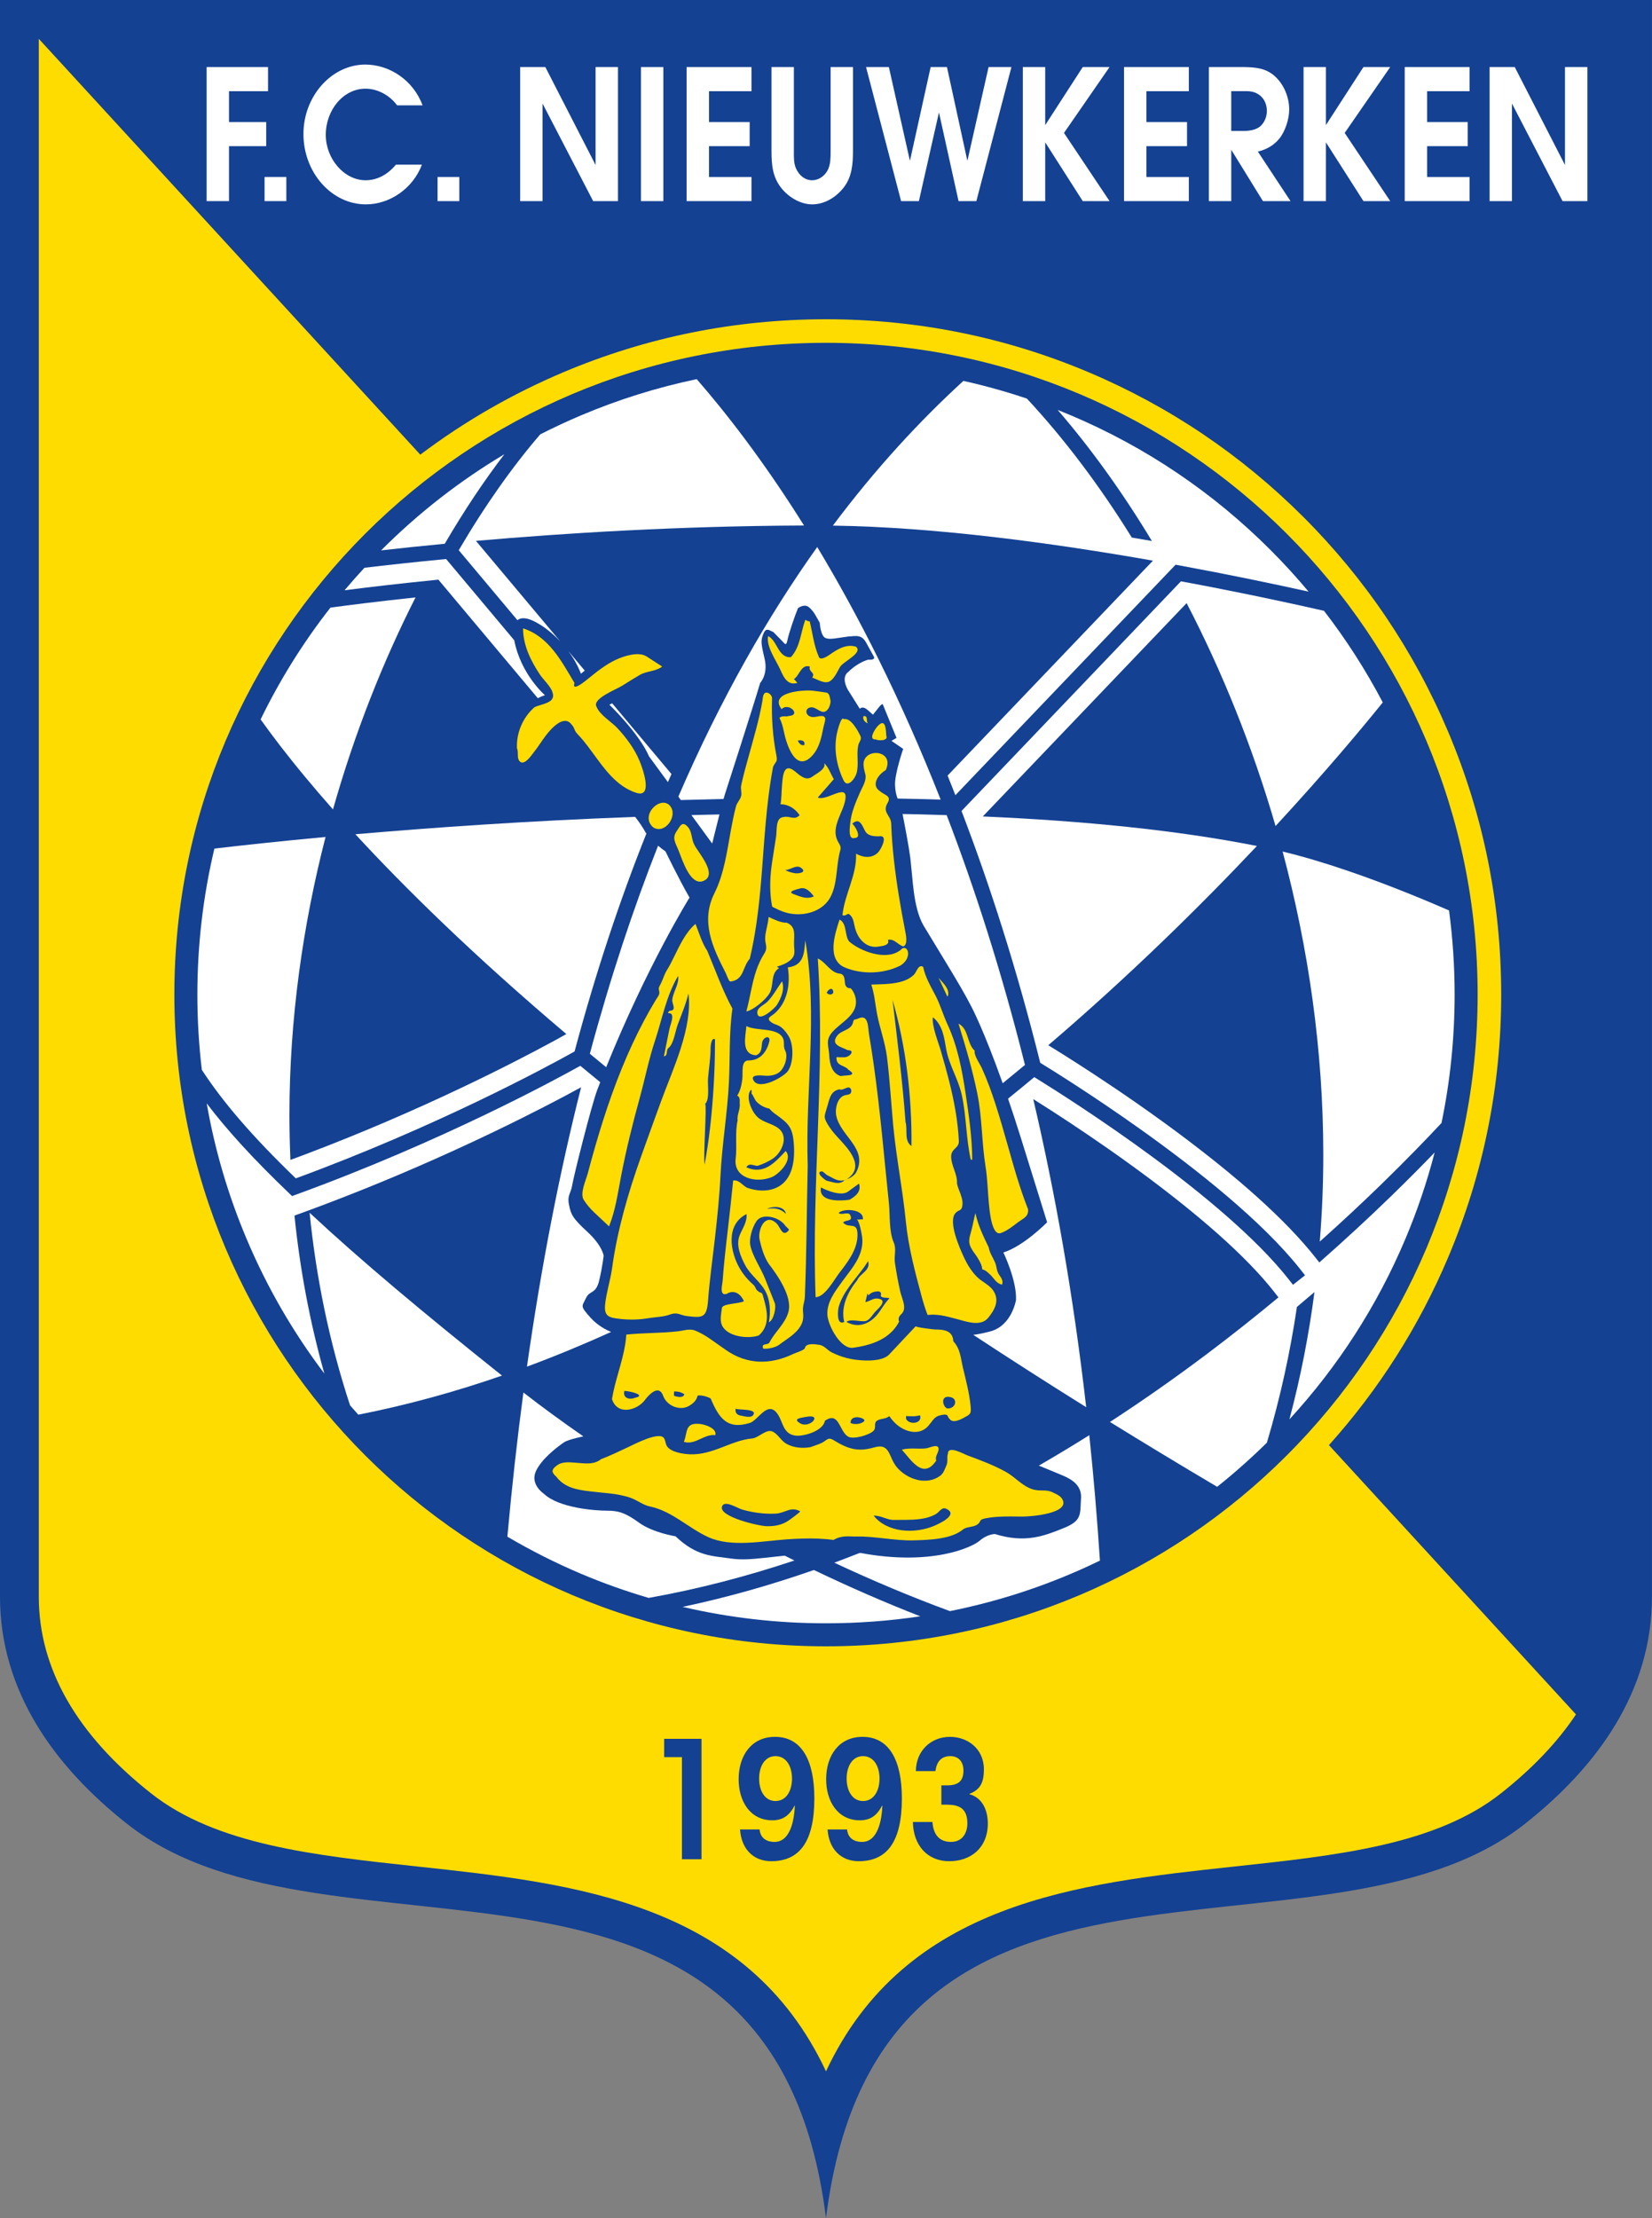 <?xml version="1.0" encoding="UTF-8"?>
<svg xmlns="http://www.w3.org/2000/svg" xmlns:xlink="http://www.w3.org/1999/xlink" width="420.33pt" height="564.29pt" viewBox="0 0 420.33 564.29" version="1.1">
<rect x="0" y="0" width="420.33" height="564.29" fill="#808080" stroke="none"/>
<defs>
<clipPath id="clip1">
  <path d="M 0 0 L 420.328 0 L 420.328 564.289 L 0 564.289 Z M 0 0 "/>
</clipPath>
</defs>
<g id="surface1">
<g clip-path="url(#clip1)" clip-rule="nonzero">
<path style=" stroke:none;fill-rule:nonzero;fill:rgb(8.199%,25.499%,57.3%);fill-opacity:1;" d="M 420.324 0.004 L 420.324 406.188 C 420.324 430.301 406.395 449.465 387.98 463.992 C 336.297 504.77 223.734 455.371 210.164 564.289 C 196.59 455.371 84.031 504.77 32.344 463.992 C 13.93 449.465 0 430.301 0 406.188 L 0 0.004 L 420.324 0.004 "/>
</g>
<path style=" stroke:none;fill-rule:nonzero;fill:rgb(100%,86.299%,0%);fill-opacity:1;" d="M 338.129 367.633 C 350.844 353.469 361.031 337.449 368.457 319.887 C 377.418 298.703 381.961 276.203 381.961 253.016 C 381.961 229.824 377.418 207.324 368.457 186.141 C 359.805 165.684 347.422 147.312 331.645 131.535 C 315.867 115.762 297.496 103.375 277.035 94.719 C 255.852 85.762 233.355 81.219 210.164 81.219 C 186.973 81.219 164.473 85.762 143.289 94.719 C 130.285 100.219 118.129 107.234 106.938 115.664 L 9.871 9.875 L 9.871 406.188 C 9.871 424.438 19.488 441.277 38.457 456.242 C 55.043 469.328 79.961 472.008 106.34 474.848 C 146.008 479.121 189.977 483.852 210.164 526.938 C 230.352 483.852 274.32 479.121 313.984 474.848 C 340.367 472.008 365.285 469.328 381.867 456.242 C 389.945 449.871 396.32 443.156 400.984 436.141 "/>
<path style=" stroke:none;fill-rule:nonzero;fill:rgb(8.199%,25.499%,57.3%);fill-opacity:1;" d="M 219.578 458.176 C 216.855 458.176 215.414 455.551 215.414 452.465 C 215.414 449.379 216.855 446.754 219.578 446.754 C 222.34 446.754 223.785 449.379 223.785 452.465 C 223.785 455.551 222.34 458.176 219.578 458.176 M 219.457 441.848 C 213.449 441.848 210.203 446.633 210.203 452.637 C 210.203 458.176 213.094 463.078 218.777 463.078 C 221.344 463.078 223.062 461.984 224.426 459.359 L 224.508 459.359 C 224.266 464.859 222.586 468.578 219.379 468.578 C 217.176 468.578 215.73 467.523 215.531 465.41 L 210.566 465.41 C 210.887 470.355 213.934 473.484 218.496 473.484 C 225.789 473.484 229.469 468.406 229.469 457.496 C 229.469 447.859 226.266 441.848 219.457 441.848 "/>
<path style=" stroke:none;fill-rule:nonzero;fill:rgb(8.199%,25.499%,57.3%);fill-opacity:1;" d="M 246.656 456.441 L 246.656 456.355 C 249.422 455.297 250.34 453.438 250.34 450.137 C 250.34 444.809 246.133 441.848 241.727 441.848 C 236.879 441.848 233.078 445.363 233.031 450.559 L 238.008 450.559 C 238.281 448.277 239.445 446.754 241.77 446.754 C 243.973 446.754 245.137 448.234 245.137 450.438 C 245.137 453.184 243.73 454.195 240.926 454.195 L 239.52 454.195 L 239.52 459.105 L 240.926 459.105 C 243.891 459.105 246.133 459.949 246.133 463.84 C 246.133 466.379 244.812 468.578 241.973 468.578 C 239.004 468.578 237.48 466.723 237.246 463.508 L 232.277 463.508 C 232.355 469.344 235.879 473.484 241.523 473.484 C 247.094 473.484 251.336 470.02 251.336 463.887 C 251.336 460.504 249.938 457.328 246.656 456.441 "/>
<path style=" stroke:none;fill-rule:nonzero;fill:rgb(8.199%,25.499%,57.3%);fill-opacity:1;" d="M 168.988 447.008 L 173.516 447.008 L 173.516 472.984 L 178.492 472.984 L 178.492 442.352 L 168.988 442.352 "/>
<path style=" stroke:none;fill-rule:nonzero;fill:rgb(8.199%,25.499%,57.3%);fill-opacity:1;" d="M 197.309 458.176 C 194.586 458.176 193.148 455.551 193.148 452.465 C 193.148 449.379 194.586 446.754 197.309 446.754 C 200.07 446.754 201.516 449.379 201.516 452.465 C 201.516 455.551 200.07 458.176 197.309 458.176 M 197.191 441.848 C 191.18 441.848 187.938 446.633 187.938 452.637 C 187.938 458.176 190.82 463.078 196.508 463.078 C 199.074 463.078 200.793 461.984 202.156 459.359 L 202.238 459.359 C 201.996 464.859 200.312 468.578 197.109 468.578 C 194.906 468.578 193.465 467.523 193.266 465.41 L 188.297 465.41 C 188.617 470.355 191.664 473.484 196.227 473.484 C 203.516 473.484 207.199 468.406 207.199 457.496 C 207.199 447.859 203.996 441.848 197.191 441.848 "/>
<path style=" stroke:none;fill-rule:nonzero;fill:rgb(100%,100%,100%);fill-opacity:1;" d="M 285.992 51.164 L 302.484 51.164 L 302.484 45.027 L 291.688 45.027 L 291.688 37.184 L 302.023 37.184 L 302.023 31.047 L 291.688 31.047 L 291.688 23.203 L 302.484 23.203 L 302.484 17.059 L 285.992 17.059 "/>
<path style=" stroke:none;fill-rule:nonzero;fill:rgb(100%,100%,100%);fill-opacity:1;" d="M 275.492 17.059 L 265.941 31.828 L 265.941 17.059 L 260.246 17.059 L 260.246 51.164 L 265.941 51.164 L 265.941 36.211 L 275.492 51.164 L 282.309 51.164 L 270.719 33.816 L 282.309 17.059 "/>
<path style=" stroke:none;fill-rule:nonzero;fill:rgb(100%,100%,100%);fill-opacity:1;" d="M 313.273 33.312 L 313.273 23.191 L 316.438 23.191 C 318.012 23.156 319.344 23.246 320.672 24.359 C 321.754 25.234 322.336 26.711 322.336 28.188 C 322.336 29.617 321.836 30.91 320.922 31.875 C 319.801 33.078 317.887 33.312 316.395 33.312 Z M 325.492 35.293 C 326.984 33.449 328.02 30.352 328.02 27.867 C 328.02 24.68 326.652 21.5 324.449 19.465 C 322.125 17.301 319.383 17.113 316.477 17.059 L 307.586 17.059 L 307.586 51.164 L 313.277 51.164 L 313.277 38.105 L 321.336 51.164 L 328.355 51.164 L 320.047 38.57 C 322.125 38.062 323.996 37.09 325.492 35.293 "/>
<path style=" stroke:none;fill-rule:nonzero;fill:rgb(100%,100%,100%);fill-opacity:1;" d="M 346.91 17.059 L 337.359 31.828 L 337.359 17.059 L 331.672 17.059 L 331.672 51.164 L 337.359 51.164 L 337.359 36.211 L 346.91 51.164 L 353.723 51.164 L 342.137 33.816 L 353.723 17.059 "/>
<path style=" stroke:none;fill-rule:nonzero;fill:rgb(100%,100%,100%);fill-opacity:1;" d="M 398.191 17.059 L 398.191 41.98 L 385.406 17.059 L 379.012 17.059 L 379.012 51.164 L 384.699 51.164 L 384.699 26.344 L 397.574 51.164 L 403.891 51.164 L 403.891 17.059 "/>
<path style=" stroke:none;fill-rule:nonzero;fill:rgb(100%,100%,100%);fill-opacity:1;" d="M 357.414 51.164 L 373.914 51.164 L 373.914 45.027 L 363.109 45.027 L 363.109 37.184 L 373.445 37.184 L 373.445 31.047 L 363.109 31.047 L 363.109 23.203 L 373.914 23.203 L 373.914 17.059 L 357.414 17.059 "/>
<path style=" stroke:none;fill-rule:nonzero;fill:rgb(100%,100%,100%);fill-opacity:1;" d="M 246.137 40.922 L 240.941 17.059 L 236.793 17.059 L 231.52 40.922 L 226.16 17.059 L 220.352 17.059 L 229.273 51.164 L 233.797 51.164 L 238.906 28.605 L 243.891 51.164 L 248.422 51.164 L 257.348 17.059 L 251.531 17.059 "/>
<path style=" stroke:none;fill-rule:nonzero;fill:rgb(100%,100%,100%);fill-opacity:1;" d="M 67.73 31.047 L 58.266 31.047 L 58.266 23.203 L 68.195 23.203 L 68.195 17.059 L 52.57 17.059 L 52.57 51.164 L 58.266 51.164 L 58.266 37.184 L 67.73 37.184 "/>
<path style=" stroke:none;fill-rule:nonzero;fill:rgb(100%,100%,100%);fill-opacity:1;" d="M 92.984 22.559 C 96.059 22.559 99.133 24.219 101.043 26.801 L 107.516 26.801 C 105.152 20.387 99.09 16.426 92.945 16.426 C 84.391 16.426 77.207 24.449 77.207 34.094 C 77.207 43.824 84.305 51.992 93.109 51.992 C 99.047 51.992 105.023 48.07 107.352 41.887 L 100.75 41.887 C 98.676 44.34 96.059 45.859 93.027 45.859 C 87.543 45.859 82.891 40.367 82.891 34.32 C 82.891 27.957 87.379 22.559 92.984 22.559 "/>
<path style=" stroke:none;fill-rule:nonzero;fill:rgb(100%,100%,100%);fill-opacity:1;" d="M 111.332 51.168 L 116.867 51.168 L 116.867 45.023 L 111.332 45.023 Z M 111.332 51.168 "/>
<path style=" stroke:none;fill-rule:nonzero;fill:rgb(100%,100%,100%);fill-opacity:1;" d="M 211.34 38.34 L 211.328 39.684 L 211.242 40.988 C 211.145 41.844 210.938 42.672 210.504 43.457 C 209.676 44.934 208.141 45.859 206.648 45.859 C 204.859 45.859 203.402 44.703 202.574 42.949 C 202.242 42.234 202.098 41.473 202.035 40.695 L 201.988 39.523 L 201.992 38.34 L 201.992 17.059 L 196.297 17.059 L 196.297 38.34 C 196.297 41.891 196.555 45.027 198.797 47.84 C 200.711 50.242 203.738 51.992 206.648 51.992 C 209.762 51.992 212.793 50.195 214.781 47.562 C 216.773 44.891 217.031 41.703 217.031 38.34 L 217.031 17.059 L 211.34 17.059 "/>
<path style=" stroke:none;fill-rule:nonzero;fill:rgb(100%,100%,100%);fill-opacity:1;" d="M 67.316 51.164 L 72.855 51.164 L 72.855 45.02 L 67.316 45.02 Z M 67.316 51.164 "/>
<path style=" stroke:none;fill-rule:nonzero;fill:rgb(100%,100%,100%);fill-opacity:1;" d="M 174.703 51.164 L 191.207 51.164 L 191.207 45.027 L 180.402 45.027 L 180.402 37.184 L 190.742 37.184 L 190.742 31.047 L 180.402 31.047 L 180.402 23.203 L 191.207 23.203 L 191.207 17.059 L 174.703 17.059 "/>
<path style=" stroke:none;fill-rule:nonzero;fill:rgb(100%,100%,100%);fill-opacity:1;" d="M 151.539 41.98 L 138.754 17.059 L 132.352 17.059 L 132.352 51.164 L 138.047 51.164 L 138.047 26.344 L 150.922 51.164 L 157.238 51.164 L 157.238 17.059 L 151.539 17.059 "/>
<path style=" stroke:none;fill-rule:nonzero;fill:rgb(100%,100%,100%);fill-opacity:1;" d="M 163.078 51.168 L 168.777 51.168 L 168.777 17.062 L 163.078 17.062 Z M 163.078 51.168 "/>
<path style=" stroke:none;fill-rule:nonzero;fill:rgb(8.199%,25.499%,57.3%);fill-opacity:1;" d="M 210.164 87.215 C 301.734 87.215 375.965 161.445 375.965 253.016 C 375.965 344.586 301.734 418.816 210.164 418.816 C 118.594 418.816 44.363 344.586 44.363 253.016 C 44.363 161.445 118.594 87.215 210.164 87.215 "/>
<path style=" stroke:none;fill-rule:nonzero;fill:rgb(100%,100%,100%);fill-opacity:1;" d="M 77.121 308.445 L 77.121 308.441 C 77.496 308.309 77.871 308.168 78.25 308.027 C 79.625 307.527 80.988 307.016 82.344 306.504 C 109.59 296.223 131.895 285.078 143.211 279.094 C 145.062 278.113 146.617 277.273 147.855 276.598 C 142.41 298.152 137.754 321.773 134.078 347.672 C 141.316 344.988 148.457 342.027 155.492 338.84 C 154.246 338.336 152.055 337.23 150.219 335.176 C 148.852 333.652 148.32 332.957 148.254 332.375 C 148.219 332.086 148.301 331.824 148.457 331.504 L 149.082 330.254 C 149.324 329.727 149.602 329.402 149.895 329.16 L 150.816 328.555 C 151.434 328.141 152.039 327.535 152.469 325.703 C 153.328 322.047 153.59 319.441 153.59 319.441 C 153.59 319.441 153.27 316.871 149.414 313.34 C 145.566 309.809 145.246 308.848 144.766 306.438 C 144.523 305.234 144.641 304.551 144.859 303.91 L 145.227 302.914 C 145.355 302.559 145.484 302.145 145.566 301.617 C 145.883 299.531 150.469 281.184 151.984 277.215 C 152.23 276.574 152.477 275.941 152.723 275.309 C 151.008 273.906 149.312 272.516 147.652 271.137 C 141.555 274.543 112.547 290.344 75.449 303.859 L 74.309 304.273 L 73.434 303.434 C 64.555 294.93 57.848 287.617 52.594 280.691 C 54.66 292.543 58.062 304.102 62.785 315.27 C 67.957 327.5 74.57 338.926 82.527 349.426 C 78.758 336.051 76.285 322.602 74.926 309.242 "/>
<path style=" stroke:none;fill-rule:nonzero;fill:rgb(100%,100%,100%);fill-opacity:1;" d="M 199.68 395.762 C 199.516 395.777 199.348 395.793 199.184 395.809 L 194.551 396.305 C 191.547 396.637 188.711 396.871 186.188 396.512 L 182.57 396.039 C 181.414 395.875 180.297 395.672 179.16 395.324 C 176.895 394.637 174.578 393.398 171.867 390.824 C 171.867 390.824 166.117 389.93 162.586 387.359 C 159.051 384.789 157.289 384.309 154.395 384.309 C 151.508 384.309 142.191 383.668 138.34 379.973 C 138.34 379.973 134.973 377.73 136.254 374.512 C 137.535 371.301 141.867 368.035 143.477 366.941 C 144.281 366.391 146.285 365.875 148.371 365.418 L 148.422 365.406 C 143.059 361.695 137.957 357.965 133.172 354.25 C 131.605 366.008 130.242 378.23 129.094 390.926 C 135.129 394.473 141.402 397.641 147.906 400.395 C 153.523 402.77 159.242 404.801 165.047 406.504 C 177.77 404.238 190.148 400.984 202.121 396.984 C 201.305 396.578 200.492 396.172 199.68 395.762 "/>
<path style=" stroke:none;fill-rule:nonzero;fill:rgb(100%,100%,100%);fill-opacity:1;" d="M 127.727 349.949 C 107.758 334.027 91.719 320.582 78.965 308.699 L 78.777 308.523 C 80.41 324.828 83.727 341.258 89.066 357.516 C 89.758 358.312 90.461 359.102 91.168 359.891 C 103.559 357.453 115.762 354.09 127.727 349.949 "/>
<path style=" stroke:none;fill-rule:nonzero;fill:rgb(100%,100%,100%);fill-opacity:1;" d="M 75.258 299.773 C 110.984 286.652 139.023 271.477 145.484 267.879 C 145.762 267.723 145.996 267.59 146.195 267.48 C 151.633 247.195 157.781 228.781 164.473 212.039 C 164.34 211.879 164.27 211.781 164.27 211.781 C 163.492 210.367 162.547 209.02 161.602 207.812 C 134.156 208.828 109.754 210.551 90.426 212.234 C 103.109 225.996 120.551 243.121 144.098 263.059 C 143.742 263.262 143.129 263.605 142.277 264.074 L 142.277 264.078 C 141.945 264.258 141.566 264.469 141.164 264.688 C 141.125 264.707 141.086 264.73 141.047 264.754 C 140.863 264.852 140.676 264.953 140.477 265.059 C 140.465 265.066 140.453 265.074 140.441 265.078 C 131.32 270.027 107.496 282.402 77.746 293.641 C 76.473 294.121 75.191 294.602 73.898 295.074 C 73.73 291.254 73.645 287.438 73.645 283.645 C 73.645 259.07 77.105 235.164 82.832 212.922 C 70.758 214.043 61.125 215.105 54.551 215.879 C 51.676 227.957 50.219 240.375 50.219 253.016 C 50.219 259.461 50.602 265.848 51.352 272.164 C 56.789 280.496 64.215 289.109 75.258 299.773 "/>
<path style=" stroke:none;fill-rule:nonzero;fill:rgb(100%,100%,100%);fill-opacity:1;" d="M 173.691 408.785 C 185.559 411.559 197.754 412.961 210.164 412.961 C 218.262 412.961 226.27 412.367 234.156 411.184 C 225.105 407.66 216.031 403.695 207.09 399.402 C 196.293 403.176 185.141 406.359 173.691 408.785 "/>
<path style=" stroke:none;fill-rule:nonzero;fill:rgb(100%,100%,100%);fill-opacity:1;" d="M 131.656 157.781 C 132.578 157.012 134.277 156.945 137.379 158.883 C 137.379 158.883 139.844 160.309 142.535 163.156 L 124.16 141.25 L 121.098 137.598 C 143.387 135.641 172.527 133.816 204.574 133.688 C 194.133 117.031 184.535 104.785 177.266 96.453 C 167.234 98.551 157.426 101.609 147.906 105.637 C 144.355 107.137 140.867 108.762 137.449 110.508 C 130.465 118.613 123.406 128.555 116.723 139.973 "/>
<path style=" stroke:none;fill-rule:nonzero;fill:rgb(100%,100%,100%);fill-opacity:1;" d="M 287.973 136.754 C 279.664 123.348 270.629 111.438 261.285 101.406 C 255.973 99.613 250.582 98.113 245.121 96.898 C 234.008 107.07 222.789 119.18 211.914 133.715 C 238.078 134.086 267.91 138.148 293.352 142.629 L 290.105 146.023 L 241.102 197.305 C 241.766 198.949 242.426 200.609 243.09 202.289 L 299.113 143.66 L 300.148 143.852 C 312.824 146.188 324.129 148.555 332.945 150.508 C 329.891 146.852 326.664 143.316 323.262 139.914 C 308.574 125.223 291.465 113.691 272.418 105.637 C 271.324 105.172 270.219 104.723 269.113 104.285 C 277.543 114.043 285.621 125.25 293.082 137.629 C 291.398 137.336 289.691 137.043 287.973 136.754 "/>
<path style=" stroke:none;fill-rule:nonzero;fill:rgb(100%,100%,100%);fill-opacity:1;" d="M 264.32 372.844 L 264.727 373.012 L 268.551 374.594 L 270.512 375.414 C 271.242 375.73 272.012 376.109 272.707 376.59 C 274.09 377.547 275.176 378.934 275.055 381.098 L 274.91 383.867 C 274.848 384.645 274.734 385.293 274.48 385.859 C 273.973 387.004 272.887 387.844 270.477 388.805 C 265.664 390.734 260.848 392.656 253.141 390.25 C 253.141 390.25 251.215 390.25 249.285 391.934 C 247.359 393.621 237.008 398.438 218.941 395.066 C 218.941 395.066 218.844 395.074 218.668 395.086 C 216.551 395.922 214.422 396.746 212.277 397.543 C 222.02 402.109 231.898 406.266 241.691 409.863 C 252.199 407.762 262.469 404.605 272.418 400.395 C 274.938 399.332 277.414 398.199 279.863 397.016 C 279.148 386.051 278.238 375.414 277.156 365.105 C 272.98 367.734 268.695 370.316 264.32 372.844 "/>
<path style=" stroke:none;fill-rule:nonzero;fill:rgb(100%,100%,100%);fill-opacity:1;" d="M 136.836 177.621 C 137.426 177.309 138.039 177.043 138.66 176.863 C 138.66 176.863 132.523 171.602 130.844 162.883 L 113.508 142.215 C 105.324 142.996 98.312 143.773 92.73 144.438 C 90.992 146.309 89.309 148.219 87.668 150.164 C 93.117 149.465 101.27 148.484 111.539 147.461 "/>
<path style=" stroke:none;fill-rule:nonzero;fill:rgb(100%,100%,100%);fill-opacity:1;" d="M 84.723 205.918 C 90.285 186.273 97.566 168.055 105.73 151.98 C 95.629 153.059 88.156 154.023 84.074 154.578 C 77.164 163.406 71.227 172.914 66.309 183.016 C 69.027 186.836 72.766 191.785 77.758 197.793 C 79.852 200.316 82.172 203.027 84.723 205.918 "/>
<path style=" stroke:none;fill-rule:nonzero;fill:rgb(100%,100%,100%);fill-opacity:1;" d="M 128.336 115.551 C 116.996 122.309 106.527 130.453 97.066 139.914 C 97.031 139.949 97 139.984 96.969 140.016 C 101.656 139.484 107.086 138.91 113.164 138.328 C 118.07 129.926 123.176 122.293 128.336 115.551 "/>
<path style=" stroke:none;fill-rule:nonzero;fill:rgb(100%,100%,100%);fill-opacity:1;" d="M 326.348 216.629 C 332.891 241.105 336.691 267.164 336.695 293.766 C 336.695 301.094 336.398 308.465 335.801 315.852 C 341.574 310.711 346.742 305.855 351.254 301.477 C 357.914 295.004 363.137 289.566 366.773 285.684 C 368.988 275.016 370.109 264.102 370.109 253.016 C 370.109 245.801 369.629 238.664 368.688 231.613 C 365.754 230.336 361.973 228.73 357.68 227.016 C 348.453 223.328 336.859 219.152 326.348 216.629 "/>
<path style=" stroke:none;fill-rule:nonzero;fill:rgb(100%,100%,100%);fill-opacity:1;" d="M 167.441 215.141 C 161.113 231.176 155.273 248.762 150.074 268.074 C 151.441 269.207 152.832 270.352 154.234 271.5 C 164.672 245.652 175.438 228.344 175.438 228.344 C 172.637 223.461 169.328 216.598 169.328 216.598 C 168.652 216.148 168.02 215.645 167.441 215.141 "/>
<path style=" stroke:none;fill-rule:nonzero;fill:rgb(100%,100%,100%);fill-opacity:1;" d="M 181.211 214.594 C 181.211 214.594 182.141 210.762 183.059 207.188 C 180.66 207.238 178.281 207.297 175.922 207.355 "/>
<path style=" stroke:none;fill-rule:nonzero;fill:rgb(100%,100%,100%);fill-opacity:1;" d="M 255.121 275.578 C 257.031 274.027 258.922 272.469 260.789 270.914 C 254.875 247.262 248.07 226.133 240.867 207.363 C 238.547 207.289 236.215 207.219 233.863 207.164 C 232.465 207.133 231.055 207.105 229.641 207.078 C 230.242 210.109 231.199 215.109 231.625 218.289 L 232.031 222.352 C 232.168 223.828 232.316 225.387 232.52 226.941 C 232.949 230.051 233.629 233.141 234.992 235.469 L 241.027 245.414 C 243.379 249.281 245.75 253.297 247.203 256.18 C 247.203 256.18 250.289 261.977 255.121 275.578 "/>
<path style=" stroke:none;fill-rule:nonzero;fill:rgb(100%,100%,100%);fill-opacity:1;" d="M 353.973 304.273 C 348.73 309.363 342.598 315.082 335.684 321.16 L 334.664 319.875 L 334.664 319.871 C 334.238 319.336 333.797 318.797 333.352 318.258 C 333.297 318.191 333.238 318.121 333.184 318.055 C 332.742 317.531 332.293 317.004 331.832 316.48 L 331.832 316.477 C 327.105 311.07 321.41 305.727 315.355 300.566 C 298.305 286.078 278.316 273.145 270.203 268.062 C 268.406 266.934 267.188 266.195 266.719 265.906 C 287.551 248.09 305.512 230.379 319.805 215.215 C 299.457 211.176 275.707 208.824 250.059 207.703 L 253.633 203.965 L 300.504 154.914 L 301.922 153.434 C 310.91 170.742 318.66 189.852 324.547 210.141 C 337.164 196.488 346.48 185.328 351.828 178.695 C 347.523 170.496 342.531 162.715 336.871 155.387 C 336.766 155.363 336.66 155.34 336.551 155.312 C 327.504 153.262 314.91 150.559 300.477 147.883 L 244.645 206.309 C 251.898 225.246 258.738 246.551 264.676 270.379 C 267.398 272.039 277.883 278.531 290.152 287.266 C 304.43 297.445 321.09 310.586 330.84 322.898 L 332.047 324.434 L 328.984 326.848 L 327.777 325.316 C 319.688 315.07 306.035 303.75 293.285 294.355 C 280.523 284.949 268.652 277.426 264.02 274.555 C 263.695 274.355 263.406 274.176 263.156 274.02 C 260.961 275.848 258.734 277.672 256.484 279.496 C 257.504 282.48 258.59 285.781 259.727 289.414 L 266.426 310.941 C 266.426 310.941 260.504 317.004 255.297 318.625 C 255.297 318.625 258.746 325.75 258.508 330.707 C 258.508 330.707 257.477 337.262 251.938 338.711 C 249.824 339.262 248.48 339.496 247.629 339.574 C 256.785 345.594 266.352 351.734 276.371 357.988 C 273.086 329.344 268.441 303.262 262.895 279.602 C 264.164 280.398 265.754 281.406 267.59 282.59 C 272.797 285.949 280.004 290.746 287.703 296.32 C 294.371 301.148 301.406 306.559 307.789 312.074 C 313.621 317.105 318.91 322.25 322.855 326.996 C 323.23 327.449 323.598 327.902 323.949 328.344 L 325.289 330.043 C 319.656 334.723 313.617 339.535 307.184 344.375 C 299.461 350.188 291.184 356.035 282.41 361.742 C 291.168 367.156 300.258 372.66 309.688 378.238 C 314.078 374.734 318.301 370.988 322.344 367.012 C 325.758 355.562 328.277 344.023 329.984 332.48 C 331.504 331.207 332.992 329.945 334.449 328.695 C 333.039 339.504 330.938 350.32 328.074 361.082 C 340.488 347.562 350.391 332.184 357.543 315.27 C 360.59 308.062 363.082 300.691 365.027 293.188 C 361.953 296.371 358.254 300.117 353.973 304.273 "/>
<path style=" stroke:none;fill-rule:nonzero;fill:rgb(100%,100%,100%);fill-opacity:1;" d="M 239.336 203.414 C 229.137 177.504 218.219 156.238 207.934 139.16 C 195.402 156.738 183.402 177.656 172.602 202.648 C 172.82 202.949 173.027 203.242 173.23 203.527 C 176.809 203.426 180.434 203.336 184.098 203.262 C 184.312 202.488 184.496 201.867 184.625 201.504 C 184.625 201.504 191.727 179.516 193.414 173.73 C 193.414 173.73 195.5 171.566 194.539 167.551 C 193.574 163.535 193.574 162.898 194.211 161.285 C 194.531 160.484 194.855 160.203 195.254 160.203 C 195.453 160.203 195.676 160.277 195.922 160.391 L 196.785 160.805 L 198.953 163.016 L 199.523 163.629 C 199.676 163.777 199.797 163.859 199.898 163.852 C 200.094 163.84 200.219 163.496 200.398 162.656 C 200.754 160.969 202.32 156.391 203.043 154.707 C 203.043 154.707 204.609 153.496 205.812 154.465 C 206.414 154.949 206.922 155.602 207.367 156.301 L 208.582 158.438 C 208.582 158.438 208.711 161.09 209.668 162.055 C 210.148 162.535 211.078 162.566 212.191 162.449 L 213.969 162.195 L 215.812 161.93 L 217.383 161.805 C 217.84 161.789 218.234 161.809 218.594 161.902 C 219.305 162.082 219.844 162.535 220.387 163.496 L 222.312 166.988 C 222.312 166.988 222.492 167.23 222.398 167.457 C 222.312 167.684 221.949 167.895 220.871 167.828 C 220.871 167.828 218.34 168.438 215.812 170.965 C 215.812 170.965 213.887 172.047 215.691 175.418 L 218.773 180.32 C 218.773 180.32 219.422 179.395 220.871 180.715 L 222.039 181.758 L 222.129 181.797 L 223.758 179.754 C 224.359 179.031 224.602 179.148 224.602 179.148 L 228.109 187.723 L 226.816 188.473 L 229.801 190.512 C 229.801 190.512 227.613 196.852 227.73 199.738 C 227.789 201.184 228.027 202.199 228.301 202.934 L 228.402 203.152 C 230.734 203.191 233.062 203.242 235.371 203.301 C 236.699 203.332 238.016 203.375 239.336 203.414 "/>
<path style=" stroke:none;fill-rule:nonzero;fill:rgb(100%,100%,100%);fill-opacity:1;" d="M 147.816 171.402 C 147.816 171.402 148.164 171.09 148.777 170.602 L 144.629 165.652 C 145.832 167.277 146.965 169.191 147.816 171.402 "/>
<path style=" stroke:none;fill-rule:nonzero;fill:rgb(100%,100%,100%);fill-opacity:1;" d="M 169.941 198.969 C 170.242 198.281 170.547 197.598 170.848 196.918 L 155.762 178.926 L 155.039 179.27 C 155.039 179.27 162.586 186.5 165.148 192.438 C 165.148 192.438 167.492 195.605 169.941 198.969 "/>
<path style=" stroke:none;fill-rule:nonzero;fill:rgb(100%,86.299%,0%);fill-opacity:1;" d="M 206.02 158.051 C 206.727 160.992 207.086 164.195 208.293 166.973 C 208.625 168.266 210.617 166.883 211.078 166.562 C 213.066 165.176 215.242 163.773 217.777 164.508 C 219.688 166.09 214.555 168.266 213.738 169.664 C 213.074 170.801 212.449 172.293 211.398 173.137 C 210.004 174.258 208.09 172.852 206.645 172.375 C 207.617 171.066 205.57 170.914 206.074 169.582 C 203.859 168.867 203.43 171.863 201.992 172.766 C 202.348 172.996 202.555 173.488 202.926 173.695 C 200.477 174.52 199.395 172.328 198.582 170.465 C 197.516 168.027 194.902 164.531 195.43 161.816 C 197.84 163.008 197.949 167.395 201.227 167.188 C 203.637 164.566 203.723 160.863 204.902 157.68 C 205.176 157.84 205.738 158.145 206.02 158.051 "/>
<path style=" stroke:none;fill-rule:nonzero;fill:rgb(100%,86.299%,0%);fill-opacity:1;" d="M 146.168 173.754 C 145.348 176.297 149.344 172.902 149.547 172.738 C 151.801 170.918 154.074 169.066 156.715 167.836 C 158.703 166.906 162.457 165.672 164.508 166.996 C 165.832 167.852 167.156 168.707 168.48 169.562 C 166.809 170.867 164.562 170.656 162.785 171.703 C 161.328 172.566 159.887 173.43 158.465 174.348 C 156.773 175.441 150.48 177.77 151.816 179.852 C 152.629 181.898 155.594 183.645 157.035 185.184 C 159.344 187.645 161.387 190.402 162.707 193.523 C 163.492 195.383 166.305 203.141 161.855 201.684 C 156.766 200.016 153.676 195.43 150.648 191.312 C 149.941 190.348 149.23 189.391 148.469 188.469 C 147.965 187.852 147.434 187.258 146.883 186.684 C 146.039 185.812 146.23 185.121 145.445 184.344 C 143.473 181.605 140.129 185.469 138.848 187.156 C 137.809 188.527 136.914 190.012 135.84 191.355 C 135.215 192.16 133.473 194.754 132.324 193.77 C 131.371 192.957 132.031 191.391 131.539 190.379 C 131.336 186.461 133.02 182.531 135.961 179.941 C 137.531 179.07 141.523 178.961 140.594 176.195 C 140.215 174.695 138.242 172.914 137.355 171.582 C 135.023 168.062 133.098 164.164 133.082 159.852 C 139.66 161.957 142.863 168.211 146.168 173.754 "/>
<path style=" stroke:none;fill-rule:nonzero;fill:rgb(100%,86.299%,0%);fill-opacity:1;" d="M 211.324 178.309 C 211.324 179.262 210.855 180.672 209.867 181.047 C 208.863 181.426 207.703 180.004 206.613 179.941 C 205.012 179.852 204.617 181.586 206.074 182.254 C 206.859 182.613 207.754 182.289 208.555 182.184 C 210.762 181.895 209.797 183.613 209.508 185.062 C 209.02 187.5 208.508 190.113 206.824 192.047 C 202.539 196.969 200.141 189.516 199.441 186.105 C 199.199 184.922 198.902 183.711 198.312 182.641 C 199.039 181.918 199.941 182.445 200.75 182.129 C 203.926 181.934 200.68 178.57 198.863 180.41 C 195.566 176.027 204.504 175.473 206.664 175.699 C 207.828 175.82 208.988 176.008 210.148 176.176 C 211.16 176.32 211.066 177.383 211.324 178.309 "/>
<path style=" stroke:none;fill-rule:nonzero;fill:rgb(100%,86.299%,0%);fill-opacity:1;" d="M 196.434 177.816 C 196.281 182.613 196.613 187.43 197.535 192.141 C 197.898 194.008 197.348 193.59 196.691 195.121 C 196.23 197.59 195.855 200.07 195.543 202.562 C 195.008 206.828 194.652 211.117 194.328 215.406 C 193.777 222.812 193.289 230.242 192.047 237.574 C 191.688 239.699 191.266 241.812 190.766 243.906 C 189.906 244.855 189.477 246.152 188.977 247.309 C 188.371 248.699 187.324 249.609 185.766 249.695 C 185.379 249.527 184.824 247.859 184.633 247.496 C 181.281 240.98 178.215 234.379 181.762 227.27 C 184.277 222.223 184.977 216.562 185.984 211.082 C 186.348 209.113 186.73 207.148 187.246 205.211 C 187.461 204.215 188.289 203.543 188.555 202.574 C 188.824 201.594 188.359 200.809 188.598 199.727 C 188.859 198.535 189.148 197.348 189.457 196.164 C 189.711 195.191 189.98 194.227 190.246 193.262 C 190.957 190.684 191.691 188.113 192.371 185.527 C 192.996 183.141 193.566 180.734 193.992 178.305 C 194.078 177.789 194.062 176.234 194.977 176.195 C 195.727 176.164 196.551 177.062 196.434 177.816 "/>
<path style=" stroke:none;fill-rule:nonzero;fill:rgb(100%,86.299%,0%);fill-opacity:1;" d="M 220.836 184.031 C 220.109 183.801 219.387 183.008 219.711 182.18 C 220.984 181.996 220.273 183.48 220.836 184.031 "/>
<path style=" stroke:none;fill-rule:nonzero;fill:rgb(100%,86.299%,0%);fill-opacity:1;" d="M 214.691 182.949 C 215.945 182.688 217.004 184.066 217.609 184.941 C 218.098 185.637 218.516 186.383 218.887 187.145 C 219.375 188.145 218.566 188.629 218.352 189.688 C 217.883 191.996 218.57 194.426 217.938 196.711 C 217.535 198.16 215.617 200.57 214.637 198.523 C 213.688 196.539 213.023 194.41 212.742 192.227 C 212.469 190.082 212.566 187.887 213.129 185.797 C 213.262 185.289 214.113 182.07 214.691 182.949 "/>
<path style=" stroke:none;fill-rule:nonzero;fill:rgb(100%,86.299%,0%);fill-opacity:1;" d="M 225.504 187.184 C 226.074 188.578 223.363 188.426 222.762 188.102 C 220.883 188.184 222.621 185.492 223.219 184.824 C 225.32 182.469 225.398 185.465 225.504 187.184 "/>
<path style=" stroke:none;fill-rule:nonzero;fill:rgb(100%,86.299%,0%);fill-opacity:1;" d="M 225.359 195.926 C 223.539 196.945 221.469 199.711 223.922 201.297 C 225.035 202.312 226.918 202.414 225.828 204.281 C 224.391 206.738 226.676 207.375 226.754 209.512 C 226.863 212.59 227.102 215.664 227.441 218.723 C 228.109 224.82 229.152 230.867 230.32 236.883 C 230.484 237.723 231.066 240.344 229.836 240.762 C 228.418 240.371 227.566 238.727 225.918 239.105 C 226.496 240.438 224.527 240.672 223.691 240.781 C 221.664 241.176 219.93 240.324 218.75 238.684 C 217.879 237.473 217.551 236.223 217.262 234.797 C 217.137 234.164 216.941 233.516 216.523 233.012 C 215.516 231.793 215.555 233.215 214.352 232.824 C 214.891 227.445 218.023 222.695 217.816 217.176 C 219.645 218.211 221.855 218.441 223.414 216.852 C 224.18 216.07 225.949 212.621 223.98 212.73 C 222.715 212.801 220.988 212.777 220.215 211.57 C 219.469 210.406 218.855 207.695 216.855 209.547 C 217.488 210.051 219.449 213.18 217.473 213.18 C 215.707 213.723 216.23 210.441 216.32 209.523 C 216.57 206.742 217.691 204.156 218.797 201.625 C 219.387 200.262 220.496 198.625 220.199 197.113 C 220.07 196.445 219.809 195.727 219.758 195.051 C 218.988 190.02 227.91 190.52 225.359 195.926 "/>
<path style=" stroke:none;fill-rule:nonzero;fill:rgb(100%,86.299%,0%);fill-opacity:1;" d="M 212.156 198.219 C 210.797 199.777 209.438 201.332 208.078 202.887 C 210.398 203.961 216.219 198.59 214.977 203.938 C 214.387 206.477 212.715 208.773 212.598 211.422 C 212.551 212.457 212.812 213.457 213.352 214.344 C 214.254 215.824 213.82 215.867 213.492 217.551 C 213.191 219.086 213.039 220.656 212.852 222.211 C 212.551 224.668 212.137 227.344 210.555 229.336 C 208.012 232.527 203.09 233.273 199.426 231.984 C 198.406 231.629 197.43 231.164 196.477 230.664 C 196.227 229.441 196.078 228.195 196.016 226.949 C 195.887 224.445 196.055 221.887 196.441 219.406 C 196.781 217.211 197.129 215.008 197.469 212.805 C 197.715 211.215 197.273 207.938 199.383 207.867 C 200.762 207.422 202.18 208.816 203.445 207.375 C 202.348 205.742 200.609 204.594 198.598 204.605 C 198.879 202.969 198.828 201.305 198.984 199.652 C 199.18 197.305 199.41 193.965 202.172 196.164 C 203.422 197.16 205.02 198.832 206.68 197.574 C 207.691 196.809 210.266 195.637 209.719 194.137 C 210.863 195.277 211.34 196.855 212.156 198.219 "/>
<path style=" stroke:none;fill-rule:nonzero;fill:rgb(100%,86.299%,0%);fill-opacity:1;" d="M 170.684 205.285 C 172.344 207.762 169.18 212.262 166.238 210.516 C 162.516 207.34 168.48 201.887 170.684 205.285 "/>
<path style=" stroke:none;fill-rule:nonzero;fill:rgb(100%,86.299%,0%);fill-opacity:1;" d="M 176.68 214.938 C 177.508 216.711 182.883 222.598 178.914 224.129 C 175.656 225.387 173.652 218.863 172.641 216.332 C 171.828 214.305 170.926 213.234 172.199 211.402 C 173.051 210.184 173.539 208.711 175.035 210.391 C 176.152 211.648 175.879 213.527 176.68 214.938 "/>
<path style=" stroke:none;fill-rule:nonzero;fill:rgb(100%,86.299%,0%);fill-opacity:1;" d="M 200.219 234.746 C 202.652 235.816 201.98 237.965 202.039 240.059 C 201.996 241.758 202.609 242.883 201.16 244.199 C 200.188 245.082 198.895 245.547 197.66 245.926 C 197.719 245.926 198.121 246.238 198.219 246.293 C 196.02 247.633 196.93 250.629 195.855 252.586 C 194.949 254.234 191.711 256.98 189.895 257.309 C 190.852 253.852 191.273 250.25 192.434 246.852 C 192.949 245.34 193.625 243.891 194.48 242.543 C 195.504 240.941 194.559 240.184 194.699 238.355 C 194.832 236.641 195.453 235.004 195.555 233.277 C 197.035 233.918 198.562 234.758 200.219 234.746 "/>
<path style=" stroke:none;fill-rule:nonzero;fill:rgb(100%,86.299%,0%);fill-opacity:1;" d="M 216.059 239.516 C 218.895 241.996 225.297 244.406 228.844 241.879 C 229.215 241.754 229.352 241.312 229.781 241.199 C 230.957 240.895 231.242 242.535 230.953 243.27 C 230.797 244.242 229.758 245.309 228.977 245.695 C 224.746 247.766 219.391 247.941 215.031 246.156 C 210.273 244.203 212.387 237.664 213.613 233.941 C 215.566 234.914 214.836 237.969 216.059 239.516 "/>
<path style=" stroke:none;fill-rule:nonzero;fill:rgb(100%,86.299%,0%);fill-opacity:1;" d="M 179.965 241.906 C 182.027 246.812 183.805 251.906 186.355 256.578 C 185.477 262.777 185.77 269.047 185.469 275.277 C 185.082 283.219 183.711 291.074 183.32 299.039 C 183.062 304.328 182.508 309.684 181.91 314.953 C 181.309 320.266 180.551 325.57 180.152 330.906 C 179.816 335.383 178.613 335.242 174.844 334.816 C 173.059 334.621 172.445 333.688 170.473 334.41 C 168.727 335.047 166.875 335.023 165.047 335.336 C 162.66 335.742 160.211 335.801 157.805 335.531 C 154.965 335.215 153.633 334.945 153.973 331.773 C 154.297 328.711 155.312 325.695 155.734 322.629 C 157.07 312.906 159.848 303.375 163.141 294.145 C 164.816 289.453 166.516 284.77 168.223 280.09 C 171.109 272.176 176.262 261.535 175.172 252.719 C 174.531 255.414 173.438 257.98 172.473 260.566 C 171.777 262.418 171.461 265.496 170.082 266.609 C 169.328 267.219 170.105 268.457 168.914 268.754 C 169.387 266.422 169.859 264.086 170.332 261.75 C 170.566 260.594 172.004 257.492 169.98 257.766 C 170.055 257.25 170.277 257.152 170.656 257.109 C 172.152 256.938 170.965 255.32 171.051 254.375 C 171.242 252.305 172.84 250.395 172.547 248.262 C 169.5 253.336 168.48 259.273 166.633 264.82 C 165.066 269.523 164.086 274.547 162.762 279.344 C 160.961 285.875 159.324 292.469 158.043 299.121 C 157.211 303.445 156.59 307.973 154.961 311.988 C 153.738 310.84 152.516 309.691 151.293 308.539 C 150.262 307.57 149.297 306.465 148.535 305.262 C 147.484 303.602 149.078 300.289 149.566 298.445 C 151.965 289.402 154.691 280.422 158.227 271.754 C 159.902 267.648 161.758 263.613 163.844 259.695 C 164.789 257.918 165.781 256.164 166.824 254.438 C 167.559 253.223 167.98 252.992 167.656 251.844 C 167.496 251.27 167.922 250.664 168.16 250.184 C 168.777 248.949 168.961 247.961 169.727 246.734 C 170.363 245.723 170.883 244.656 171.414 243.59 C 172.93 240.547 174.344 237.312 176.957 235.035 C 177.887 237.324 178.578 239.855 179.965 241.906 "/>
<path style=" stroke:none;fill-rule:nonzero;fill:rgb(100%,86.299%,0%);fill-opacity:1;" d="M 205.516 296.512 C 205.258 307.609 205.234 318.719 204.789 329.812 C 204.727 331.355 204.195 332.051 204.316 333.594 C 204.422 334.973 204.473 335.984 203.699 337.309 C 202.457 339.445 200.133 340.645 198.238 342.109 C 197.379 342.773 195.34 343.242 194.18 343.086 C 193.629 341.461 195.438 342.414 195.844 341.398 C 197.246 338.715 199.781 336.75 200.602 333.746 C 201.66 329.871 197.812 324.398 195.57 321.488 C 194.352 319.594 193.789 317.57 193.277 315.402 C 192.723 313.066 194.559 308.426 197.523 311.172 C 198.211 311.809 198.453 312.801 199.141 313.43 C 199.754 313.984 200.359 313.406 200.742 312.902 C 200.773 312.648 199.918 312.008 199.766 311.77 C 198.484 309.754 194.008 308.398 192.469 310.672 C 191.312 312.383 190.617 315.094 190.887 316.688 C 191.348 319.387 193.633 322.633 194.723 325.445 C 195.504 327.449 196.297 329.445 197.105 331.441 C 197.566 332.586 196.871 335.824 195.637 336.379 C 196.098 333.676 196.031 330.785 194.672 328.34 C 193.344 325.949 190.898 324.34 189.578 321.816 C 188.395 319.555 187.191 316.719 188.211 314.219 C 188.918 312.484 190.156 310.832 189.934 308.859 C 184.574 311.566 185.789 318.48 188.176 322.613 C 188.773 323.652 189.488 324.613 190.297 325.492 C 190.73 325.957 191.184 326.398 191.66 326.816 C 192.324 327.398 192.207 328.039 192.824 328.41 C 193.367 329.008 193.848 328.629 194.078 329.484 C 194.277 330.227 194.5 330.961 194.68 331.703 C 195.406 334.582 195.508 337.645 193.047 339.738 C 190.41 340.68 184.977 340.102 183.668 337.086 C 183.109 335.801 183.516 334.094 183.684 332.746 C 183.828 331.574 188.242 331.707 189.281 331.008 C 188.523 329.32 187.066 328.113 185.18 328.98 C 185.07 329.195 184.281 329.32 184.066 329.168 C 183.23 328.582 183.797 326.758 183.855 325.961 C 184.172 321.613 184.664 317.277 185.172 312.941 C 185.664 308.734 186.117 304.527 186.547 300.316 C 188.07 300.086 188.906 301.582 190.09 302.16 C 192.383 302.969 195.051 303.211 197.336 302.238 C 201.859 300.32 202.328 294.855 201.945 290.613 C 201.594 286.695 200.547 285.797 197.59 283.633 C 196.918 283.18 196.277 282.676 195.77 282.035 C 194.539 281.797 193.426 281.191 192.535 280.312 C 192.012 279.793 191.637 278.605 191.254 278.242 C 191.133 278.125 191.395 277.516 191.098 277.219 C 189.574 278.914 191.18 282.652 192.652 284.098 C 194.172 285.586 196.453 285.777 198.098 287.066 C 200.715 289.117 199 293.059 196.781 294.641 C 195.59 295.484 194.223 296.07 192.855 296.566 C 191.773 296.672 190.73 295.652 189.883 296.949 C 194.387 298.98 197.203 295.695 199.914 292.812 C 201.875 295.094 198.141 298.734 196.359 299.461 C 192.457 301.059 186.582 299.773 187.18 294.758 C 187.57 291.5 186.969 288.055 187.684 285.027 C 187.457 283.535 188.445 282.141 188.199 280.582 C 188.25 279.953 188.297 279.031 187.57 278.723 C 188.375 277.496 188.684 275.988 188.867 274.559 C 189.09 272.941 188.422 269.762 190.445 269.773 C 193.297 269.789 194.992 267.797 195.715 265.074 C 196.219 263.18 194.105 263.695 193.891 265.363 C 193.723 266.66 193.828 267.895 192.363 268.465 C 188.441 268.199 189.711 263.574 189.91 261.027 C 192.395 262.395 197.656 261.273 199.16 264.004 C 199.707 264.996 199.207 266.227 199.75 267.207 C 200.535 268.625 199.82 271.102 198.691 272.379 C 197.801 273.395 196.285 273.711 194.988 273.672 C 193.949 273.637 190.66 273.137 191.773 274.938 C 193.32 277.441 199.512 273.91 200.5 272.43 C 201.953 270.258 201.98 265.684 200.605 263.492 C 199.977 262.5 199.012 261.262 197.883 260.82 C 197.363 260.613 196.82 260.457 196.355 260.137 C 194.727 259.008 196.148 258.637 197.113 257.789 C 200.41 254.895 201.133 250.246 200.449 246.102 C 204.598 245.613 204.613 242.395 204.887 239.195 C 208.129 258.172 204.875 277.414 205.516 296.512 "/>
<path style=" stroke:none;fill-rule:nonzero;fill:rgb(100%,86.299%,0%);fill-opacity:1;" d="M 213.855 247.719 C 215.082 248.055 214.832 249.457 215.043 250.402 C 215.211 251.137 215.746 251.426 216.477 251.426 C 217.273 252.32 217.738 253.523 217.789 254.715 C 217.961 258.418 213.73 260.199 211.656 262.691 C 209.965 264.73 210.883 266.172 210.988 268.461 C 211.086 270.566 211.645 273.113 213.969 273.766 C 214.613 273.453 218.637 273.918 215.879 272.145 C 214.852 270.867 212.68 271.285 212.832 268.934 C 213.48 268.965 214.133 268.973 214.781 268.973 C 216.242 268.973 217.723 267.141 215.68 267.16 C 214.199 266.352 211.227 265.902 212.984 263.504 C 213.637 262.609 214.848 262.277 215.75 261.727 C 216.332 261.371 216.84 260.902 217.008 260.215 C 217.309 259.008 217.332 259.59 218.395 259.098 C 221.031 257.875 220.82 261.383 221.121 263.156 C 221.559 265.746 221.961 268.348 222.324 270.949 C 223.969 282.609 224.945 294.348 226.168 306.055 C 226.488 309.129 226.156 313.234 227.391 316.059 C 228.148 317.789 227.426 319.391 227.703 321.281 C 228.062 323.703 228.504 326.113 229.039 328.504 C 229.449 330.344 230.875 332.82 229.383 334.25 C 228.777 334.828 228.457 335.336 228.762 336.234 C 228.328 337.074 227.781 337.852 227.133 338.539 C 224.547 341.289 220.699 342.359 217.074 342.867 C 213.898 343.312 210.715 337.273 210.523 334.555 C 210.293 331.273 212.516 328.461 214.336 325.945 C 215.672 324.105 217.164 322.359 218.215 320.328 C 219.125 318.566 219.633 316.617 219.344 314.633 C 219.207 313.676 218.73 310.926 218.039 310.223 C 218.5 310.352 219.062 310.109 219.531 310.219 C 219.938 307.613 214.672 307.266 213.383 308.566 C 214.086 309.27 215.844 308.113 216.32 309.102 C 217.156 310.836 215.289 310.23 214.504 310.988 C 216.016 312.797 218.309 310.398 218.172 314.453 C 218.055 318.047 215.613 321.168 213.508 323.887 C 212.242 325.535 209.867 329.996 207.52 329.996 C 206.449 301.262 209.992 272.559 208.074 243.828 C 210.234 244.816 211.258 247.535 213.855 247.719 "/>
<path style=" stroke:none;fill-rule:nonzero;fill:rgb(100%,86.299%,0%);fill-opacity:1;" d="M 234.879 245.949 C 235.414 248.578 236.781 250.875 238.008 253.223 C 239.25 255.598 239.93 258.125 241.051 260.535 C 243.629 266.07 244.777 272.152 245.68 278.148 C 246.535 283.84 247.34 289.375 247.375 295.02 L 247 295.02 C 245.773 289.566 245.906 283.91 244.688 278.453 C 243.785 274.41 241.5 271.004 240.754 266.922 C 240.207 263.926 239.898 260.844 237.355 258.777 C 237.047 260.992 238.754 265.145 239.387 267.336 C 240.855 272.402 242.262 277.5 243.133 282.711 C 243.551 285.199 243.844 287.711 243.965 290.227 C 244.062 292.172 241.996 292.129 242.008 294.242 C 242.02 296.57 243.613 298.656 243.492 300.996 C 243.656 302.195 244.266 303.137 244.551 304.273 C 244.84 305.047 244.977 305.836 244.867 306.66 C 244.676 308.176 244.016 307.621 243.121 308.594 C 241.113 310.781 244.285 317.777 245.367 320.086 C 246.168 321.793 247.195 323.398 248.508 324.762 C 249.766 326.062 251.699 326.816 252.711 328.309 C 254.414 330.828 253.098 333.195 251.453 335.223 C 249.543 337.574 245.965 336.223 243.504 335.578 C 242.113 335.215 240.727 334.812 239.301 334.598 C 238.211 334.438 237.105 334.387 236.012 334.527 C 235.445 333.066 234.98 331.566 234.566 330.055 C 232.906 323.949 231.109 317.164 230.5 310.934 C 229.695 302.691 228.059 294.641 227.273 286.395 C 226.738 280.602 226.402 274.789 225.695 269.02 C 225.203 265.031 223.805 261.543 223.098 257.652 C 222.664 255.262 222.465 252.789 221.688 250.473 C 224.051 250.383 226.48 250.418 228.801 249.863 C 230.16 249.535 231.496 248.973 232.516 247.984 C 233.312 247.203 233.559 245.281 234.879 245.949 "/>
<path style=" stroke:none;fill-rule:nonzero;fill:rgb(100%,86.299%,0%);fill-opacity:1;" d="M 241.238 253.176 C 241.176 253.301 241.113 253.426 241.051 253.551 C 240.301 251.941 239.551 250.332 238.801 248.727 C 239.789 249.965 241.582 251.414 241.238 253.176 "/>
<path style=" stroke:none;fill-rule:nonzero;fill:rgb(100%,86.299%,0%);fill-opacity:1;" d="M 197.703 255.602 C 197.148 256.535 192.828 260.391 192.684 257.609 C 192.613 256.309 194.492 255.609 195.258 254.828 C 196.703 253.359 197.785 251.312 198.98 249.641 C 199.715 251.641 198.754 253.902 197.703 255.602 "/>
<path style=" stroke:none;fill-rule:nonzero;fill:rgb(100%,86.299%,0%);fill-opacity:1;" d="M 247.992 267.289 C 247.746 268.441 249.355 270.703 249.816 271.723 C 251.141 274.66 252.25 277.691 253.246 280.758 C 254.441 284.418 255.473 288.133 256.535 291.832 C 257.281 294.43 257.996 297.035 258.797 299.617 C 259.629 302.312 260.531 304.988 261.574 307.613 C 261.77 309.531 260.363 309.934 259.016 310.945 C 257.652 311.973 256.301 313.082 254.68 313.676 C 252.32 314.539 251.793 308.012 251.613 306.207 C 251.297 303.066 251.27 299.902 250.762 296.781 C 249.762 290.621 249.922 284.355 248.656 278.168 C 247.43 272.16 245.699 266.273 243.879 260.422 C 246.531 261.73 245.941 265.441 247.992 267.289 "/>
<path style=" stroke:none;fill-rule:nonzero;fill:rgb(100%,86.299%,0%);fill-opacity:1;" d="M 217.188 285.66 C 217.238 285.941 217.176 286.191 217.004 286.406 C 216.883 286.145 216.855 285.77 216.816 285.48 C 216.84 285.637 216.977 285.883 217.188 285.66 "/>
<path style=" stroke:none;fill-rule:nonzero;fill:rgb(100%,86.299%,0%);fill-opacity:1;" d="M 251.566 317.336 C 251.793 318.738 252.641 319.887 253.18 321.168 C 253.648 322.273 253.516 323.305 254.223 324.312 C 254.746 325.062 255.324 325.828 254.961 326.812 C 253.398 326.469 252.973 325.219 251.93 324.262 C 251.297 323.676 250.816 323.137 249.918 322.926 C 249.844 321.801 249.297 320.918 248.742 319.988 C 248.371 319.375 247.898 318.801 247.508 318.203 C 246.121 316.074 246.59 315.141 247.188 312.898 C 247.57 311.48 247.797 310.023 248.18 308.605 C 248.84 311.707 250.199 314.504 251.566 317.336 "/>
<path style=" stroke:none;fill-rule:nonzero;fill:rgb(100%,86.299%,0%);fill-opacity:1;" d="M 242.555 341.195 C 244.395 343.246 244.391 345.355 245.023 348.012 C 245.77 351.145 246.598 354.277 246.938 357.488 C 247.172 359.754 246.953 359.73 245.172 360.707 C 244.203 361.238 242.289 362.172 241.543 360.867 C 241.211 360.734 241.266 360.086 240.785 359.918 C 240.285 359.742 238.949 360.074 238.48 360.305 C 237.59 360.75 237.172 361.59 236.551 362.301 C 234.402 365.312 230.59 364.551 228.039 362.297 C 227.363 361.691 226.781 360.988 226.262 360.246 C 225.867 360.641 225.301 360.766 224.785 360.887 C 224.277 361.008 223.684 361.09 223.227 361.367 C 222.137 362.027 223.102 363.156 222.215 364.031 C 221.176 365.051 217.18 366.262 215.809 365.48 C 213.48 364.152 213.566 358.906 209.887 361.438 C 209.43 364.062 204.441 365.469 202.434 365.219 C 199 364.785 199.336 361.488 197.57 359.355 C 195.188 356.473 192.828 361.352 190.777 361.992 C 185.047 363.773 182.93 360.777 180.832 355.797 C 180.309 355.387 178.18 354.754 177.48 355.066 C 177.242 356.262 176.379 357.008 175.391 357.613 C 173.066 359.039 169.664 357.688 168.719 355.07 C 167.672 352.172 165.227 354.625 164.125 356.117 C 162.102 358.863 157.004 360.148 155.711 355.902 C 156.484 351.145 158.348 346.645 159.094 341.883 C 159.219 341.098 159.309 340.309 159.359 339.512 C 160.379 339.406 161.402 339.332 162.426 339.273 C 163.262 339.227 164.094 339.191 164.93 339.156 C 167.426 339.047 169.922 338.969 172.406 338.691 C 173.938 338.523 175.449 337.906 176.902 338.508 C 178.203 339.043 179.457 339.754 180.613 340.562 C 181.973 341.516 183.328 342.469 184.688 343.422 C 190.078 347.199 195.996 347.23 201.805 344.449 C 202.449 344.137 204.688 343.484 204.805 342.918 C 205.035 341.781 206.867 341.875 208.051 342.07 C 209.801 342.176 210.246 343.355 211.66 344.062 C 213.254 344.867 214.965 345.438 216.723 345.762 C 219.113 346.195 224.344 346.59 226.238 344.578 C 228.492 342.176 230.746 339.773 233.004 337.375 C 232.777 337.609 237.27 338.219 237.992 338.219 C 240.18 338.219 242.441 338.523 242.555 341.195 "/>
<path style=" stroke:none;fill-rule:nonzero;fill:rgb(100%,86.299%,0%);fill-opacity:1;" d="M 181.996 365.098 C 179.125 364.742 176.898 367.707 173.996 366.801 C 175.023 364.352 174.125 361.754 178.254 362.27 C 179.527 362.43 182.469 363.41 181.996 365.098 "/>
<path style=" stroke:none;fill-rule:nonzero;fill:rgb(100%,86.299%,0%);fill-opacity:1;" d="M 206.195 368.152 C 207.031 367.828 207.93 367.582 208.746 367.219 C 210.441 366.539 210.512 365.398 212.121 366.387 C 215.715 368.598 218.266 369.426 222.418 368.219 C 226.609 366.996 226.02 370.766 228.266 373.348 C 230.902 376.375 235.762 377.973 239.219 375.434 C 240.113 374.777 240.406 373.676 240.836 372.719 C 241.262 371.77 240.844 370.66 241.18 369.84 C 241.18 367.566 245.133 369.883 246.27 370.297 C 249.516 371.48 252.953 372.789 255.93 374.445 C 258.289 375.75 260.07 378.027 262.691 378.859 C 264.734 379.504 266.176 378.75 268.039 379.746 C 268.832 380.109 269.801 380.566 270.266 381.34 C 272.469 385.004 262.32 385.816 260.266 385.812 C 258.148 385.805 256.016 385.734 253.902 385.867 C 252.785 385.938 251.664 386.07 250.566 386.301 C 248.898 386.652 249.777 387.125 248.59 387.887 C 247.488 388.59 245.98 388.309 244.945 389.148 C 241.922 391.605 236.297 391.758 232.469 391.859 C 227.578 391.988 222.801 390.809 218.02 390.879 C 217.043 390.93 216.062 390.797 215.082 390.859 C 214.012 390.926 212.992 391.203 212.066 391.766 C 210.785 391.582 209.492 391.477 208.199 391.426 C 205.562 391.316 202.898 391.422 200.262 391.602 C 194.047 392.027 186.035 393.699 180.227 391.047 C 175.102 388.711 170.988 384.402 165.32 383.23 C 163.547 382.863 162.168 381.637 160.422 381.035 C 158.676 380.43 156.82 380.098 154.988 379.906 C 153.336 379.73 151.676 379.586 150.023 379.383 C 146.781 379.008 143.652 378.438 141.566 375.695 C 140.355 374.59 140.129 373.969 141.711 372.785 C 142.914 371.883 144.539 371.957 145.961 372.07 C 148.32 372.207 150.965 372.824 152.98 371.18 C 155.328 370.301 157.582 369.195 159.852 368.133 C 161.301 367.453 167.684 364.07 168.926 365.84 C 169.352 366.445 169.289 367.27 169.695 367.895 C 170.707 369.453 173.812 369.887 175.48 369.965 C 181.312 370.238 185.996 366.422 191.367 365.941 C 193.09 365.793 195.016 363.301 196.734 364.262 C 198.09 365.012 198.754 366.598 200.211 367.367 C 202.039 368.332 204.184 368.496 206.195 368.152 "/>
<path style=" stroke:none;fill-rule:nonzero;fill:rgb(100%,86.299%,0%);fill-opacity:1;" d="M 238.223 371.551 C 234.91 376.508 231.926 371.543 229.461 368.797 C 231.52 368.211 233.699 368.727 235.789 368.43 C 236.426 368.344 238.973 367.074 238.812 368.742 C 238.734 369.629 237.816 370.629 238.223 371.551 "/>
<path style=" stroke:none;fill-rule:nonzero;fill:rgb(8.199%,25.499%,57.3%);fill-opacity:1;" d="M 204.68 189.504 C 204.855 188.406 204.035 188.23 202.992 188.391 C 203.195 188.992 203.922 189.879 204.68 189.504 "/>
<path style=" stroke:none;fill-rule:nonzero;fill:rgb(8.199%,25.499%,57.3%);fill-opacity:1;" d="M 209.73 235.648 C 209.93 235.27 209.965 234.746 210.074 234.328 C 204.301 232.047 208.012 245.254 209.73 235.648 "/>
<path style=" stroke:none;fill-rule:nonzero;fill:rgb(8.199%,25.499%,57.3%);fill-opacity:1;" d="M 203.719 225.98 C 203.477 226.102 199.969 226.723 201.863 227.441 C 203.512 228.07 205.336 228.898 207.074 228.02 C 206.262 227.004 205.172 225.688 203.719 225.98 "/>
<path style=" stroke:none;fill-rule:nonzero;fill:rgb(8.199%,25.499%,57.3%);fill-opacity:1;" d="M 201.918 222.082 C 202.84 222.371 205.629 222.016 203.754 220.73 C 202.566 219.91 201.012 221.348 199.781 221.348 C 200.461 221.695 201.172 221.941 201.918 222.082 "/>
<path style=" stroke:none;fill-rule:nonzero;fill:rgb(8.199%,25.499%,57.3%);fill-opacity:1;" d="M 212.02 252.559 C 212.02 250.926 210.754 251.578 210.34 252.566 C 210.797 253.043 211.562 253.246 212.02 252.559 "/>
<path style=" stroke:none;fill-rule:nonzero;fill:rgb(8.199%,25.499%,57.3%);fill-opacity:1;" d="M 230.398 285.422 C 230.98 287.344 229.965 290.203 231.914 291.555 C 232.039 279.008 230.551 266.426 227.098 254.352 C 228.312 264.691 229.637 275.031 230.398 285.422 "/>
<path style=" stroke:none;fill-rule:nonzero;fill:rgb(8.199%,25.499%,57.3%);fill-opacity:1;" d="M 180.801 266.457 C 180.816 269.234 180.367 271.652 180.148 274.344 C 180.008 276.082 180.617 279.746 179.414 280.824 C 179.895 281.145 178.887 294.301 179.27 296.25 C 180.387 290.305 181.035 284.27 181.453 278.238 C 181.68 274.957 181.828 271.672 181.891 268.383 C 181.918 267.055 181.93 265.73 181.926 264.406 C 180.996 263.82 180.828 266.051 180.801 266.457 "/>
<path style=" stroke:none;fill-rule:nonzero;fill:rgb(8.199%,25.499%,57.3%);fill-opacity:1;" d="M 217.801 298.316 C 221.004 292.254 213.922 289.137 212.789 283.906 C 212.383 282.027 213.066 278.852 215.301 278.562 C 216.117 278.453 216.684 278.289 216.59 277.293 C 216.051 275.691 214.617 277.633 213.613 277.117 C 211.074 277.555 211 280.066 210.328 282.012 C 209.824 283.871 209.461 284.109 210.547 285.945 C 211.281 287.191 212.195 288.305 213.172 289.363 C 215.727 292.121 220.383 296.789 215.395 300.039 C 216.324 299.699 217.246 299.16 217.801 298.316 "/>
<path style=" stroke:none;fill-rule:nonzero;fill:rgb(8.199%,25.499%,57.3%);fill-opacity:1;" d="M 215.395 300.039 C 215.238 300.105 215.086 300.172 214.93 300.238 C 215.156 300.234 215.203 300.137 215.395 300.039 "/>
<path style=" stroke:none;fill-rule:nonzero;fill:rgb(8.199%,25.499%,57.3%);fill-opacity:1;" d="M 210.43 300.402 C 212.066 300.727 213.504 301.535 214.93 300.238 C 213.078 300.699 212.02 299.676 210.504 298.984 C 210.148 298.82 209.414 297.941 209.055 297.98 C 207.336 298.18 209.867 300.238 210.43 300.402 "/>
<path style=" stroke:none;fill-rule:nonzero;fill:rgb(8.199%,25.499%,57.3%);fill-opacity:1;" d="M 247.398 298.188 L 247.398 297.434 L 247.008 297.434 L 247.008 298.375 C 247.047 298.137 247.18 298.07 247.398 298.188 "/>
<path style=" stroke:none;fill-rule:nonzero;fill:rgb(8.199%,25.499%,57.3%);fill-opacity:1;" d="M 247.23 305.098 C 247.34 305.32 247.473 305.547 247.586 305.773 C 247.527 305.105 247.469 304.438 247.414 303.77 C 246.953 304.148 246.887 304.59 247.23 305.098 "/>
<path style=" stroke:none;fill-rule:nonzero;fill:rgb(8.199%,25.499%,57.3%);fill-opacity:1;" d="M 247.586 305.773 C 247.688 306.234 247.613 305.895 247.586 305.773 "/>
<path style=" stroke:none;fill-rule:nonzero;fill:rgb(8.199%,25.499%,57.3%);fill-opacity:1;" d="M 245.109 296.816 C 245.152 296.371 245.316 295.406 244.59 295.406 C 244.371 296.113 245.062 297.914 245.109 296.816 "/>
<path style=" stroke:none;fill-rule:nonzero;fill:rgb(8.199%,25.499%,57.3%);fill-opacity:1;" d="M 199.98 308.816 C 199.586 306.715 196.605 306.793 195.137 307.535 C 197.016 307.234 198.559 307.402 199.98 308.816 "/>
<path style=" stroke:none;fill-rule:nonzero;fill:rgb(8.199%,25.499%,57.3%);fill-opacity:1;" d="M 216.156 305.207 C 217.719 304.324 219.227 303.09 218.559 301.102 C 217.621 301.789 216.68 302.477 215.742 303.16 C 214.113 304.348 210.477 302.953 208.879 302.074 C 208.191 305.871 213.914 305.535 216.156 305.207 "/>
<path style=" stroke:none;fill-rule:nonzero;fill:rgb(8.199%,25.499%,57.3%);fill-opacity:1;" d="M 218.105 325.672 C 218.914 323.84 221.582 323.242 220.875 320.824 C 219.562 322.992 217.855 324.867 216.367 326.914 C 215.117 328.598 213.996 330.406 213.406 332.434 C 213.18 333.211 212.746 337.332 214.805 336.293 C 213.859 332.418 215.73 328.629 218.105 325.672 "/>
<path style=" stroke:none;fill-rule:nonzero;fill:rgb(8.199%,25.499%,57.3%);fill-opacity:1;" d="M 223.672 333.836 C 224.504 332.633 225.285 331.332 226.312 330.289 C 225.73 330.008 224.508 330.34 224.086 329.695 C 224.359 328.793 223.988 328.41 222.965 328.555 C 222.152 328.625 221.469 328.965 220.914 329.57 C 220.859 329.398 220.816 329.16 220.727 329.008 C 220.547 329.754 220.359 330.496 220.18 331.242 C 221.227 331.098 222.152 330.215 223.262 330.344 C 226.27 330.684 223.152 333.145 222.57 333.836 C 221.973 334.547 221.234 335.781 220.367 336.035 C 219.086 336.414 216.461 335.371 215.363 336.293 C 218.59 338.117 221.691 336.594 223.672 333.836 "/>
<path style=" stroke:none;fill-rule:nonzero;fill:rgb(8.199%,25.499%,57.3%);fill-opacity:1;" d="M 205.137 360.438 C 204.152 360.672 201.441 360.809 203.574 362.078 C 206.02 363.535 209.48 359.633 205.137 360.438 "/>
<path style=" stroke:none;fill-rule:nonzero;fill:rgb(8.199%,25.499%,57.3%);fill-opacity:1;" d="M 158.859 353.844 C 158.375 355.656 160.152 356.195 161.582 355.586 C 164.66 354.91 160.02 353.84 158.859 353.844 "/>
<path style=" stroke:none;fill-rule:nonzero;fill:rgb(8.199%,25.499%,57.3%);fill-opacity:1;" d="M 241.746 355.395 C 238.977 354.871 240.02 358.234 241.086 358.297 C 243.148 358.418 243.879 355.793 241.746 355.395 "/>
<path style=" stroke:none;fill-rule:nonzero;fill:rgb(8.199%,25.499%,57.3%);fill-opacity:1;" d="M 171.516 355.094 C 172.281 355.359 173.785 355.746 174.129 354.711 C 173.348 354.137 172.465 353.973 171.516 353.977 C 171.516 354.324 171.422 354.762 171.516 355.094 "/>
<path style=" stroke:none;fill-rule:nonzero;fill:rgb(8.199%,25.499%,57.3%);fill-opacity:1;" d="M 230.535 360.977 C 231.387 362.586 234.801 362.168 234.074 360.035 C 232.977 360.398 231.672 360.301 230.535 360.23 L 230.535 360.977 "/>
<path style=" stroke:none;fill-rule:nonzero;fill:rgb(8.199%,25.499%,57.3%);fill-opacity:1;" d="M 216.406 361.973 C 217.199 362.488 219.23 362.34 219.883 361.512 C 220.465 360.777 216.391 359.551 216.406 361.973 "/>
<path style=" stroke:none;fill-rule:nonzero;fill:rgb(8.199%,25.499%,57.3%);fill-opacity:1;" d="M 188.547 360.141 C 189.348 360.277 191.047 360.801 191.609 360.027 C 192.883 358.289 187.969 358.766 187.164 358.375 C 187.004 359.395 187.508 359.973 188.547 360.141 "/>
<path style=" stroke:none;fill-rule:nonzero;fill:rgb(8.199%,25.499%,57.3%);fill-opacity:1;" d="M 203.625 384.504 C 201.199 383.109 199.867 384.926 197.367 385.059 C 194.473 385.211 191.555 384.809 188.77 384.008 C 187.641 383.684 184.312 381.496 183.711 383.246 C 182.809 385.859 193.094 388.242 195.129 388.262 C 197.074 388.285 198.715 387.996 200.305 387.039 C 201.164 386.52 203.406 384.789 203.625 384.504 "/>
<path style=" stroke:none;fill-rule:nonzero;fill:rgb(8.199%,25.499%,57.3%);fill-opacity:1;" d="M 233.676 386.484 C 231.594 386.715 229.484 386.629 227.395 386.66 C 225.703 386.688 224.207 385.531 222.281 385.578 C 225.836 389.977 232.738 390.23 237.645 388.184 C 239.277 387.504 243.863 385.312 240.816 383.852 C 239.594 383.262 239.129 384.574 238.16 385.148 C 236.801 385.957 235.23 386.312 233.676 386.484 "/>
</g>
</svg>
